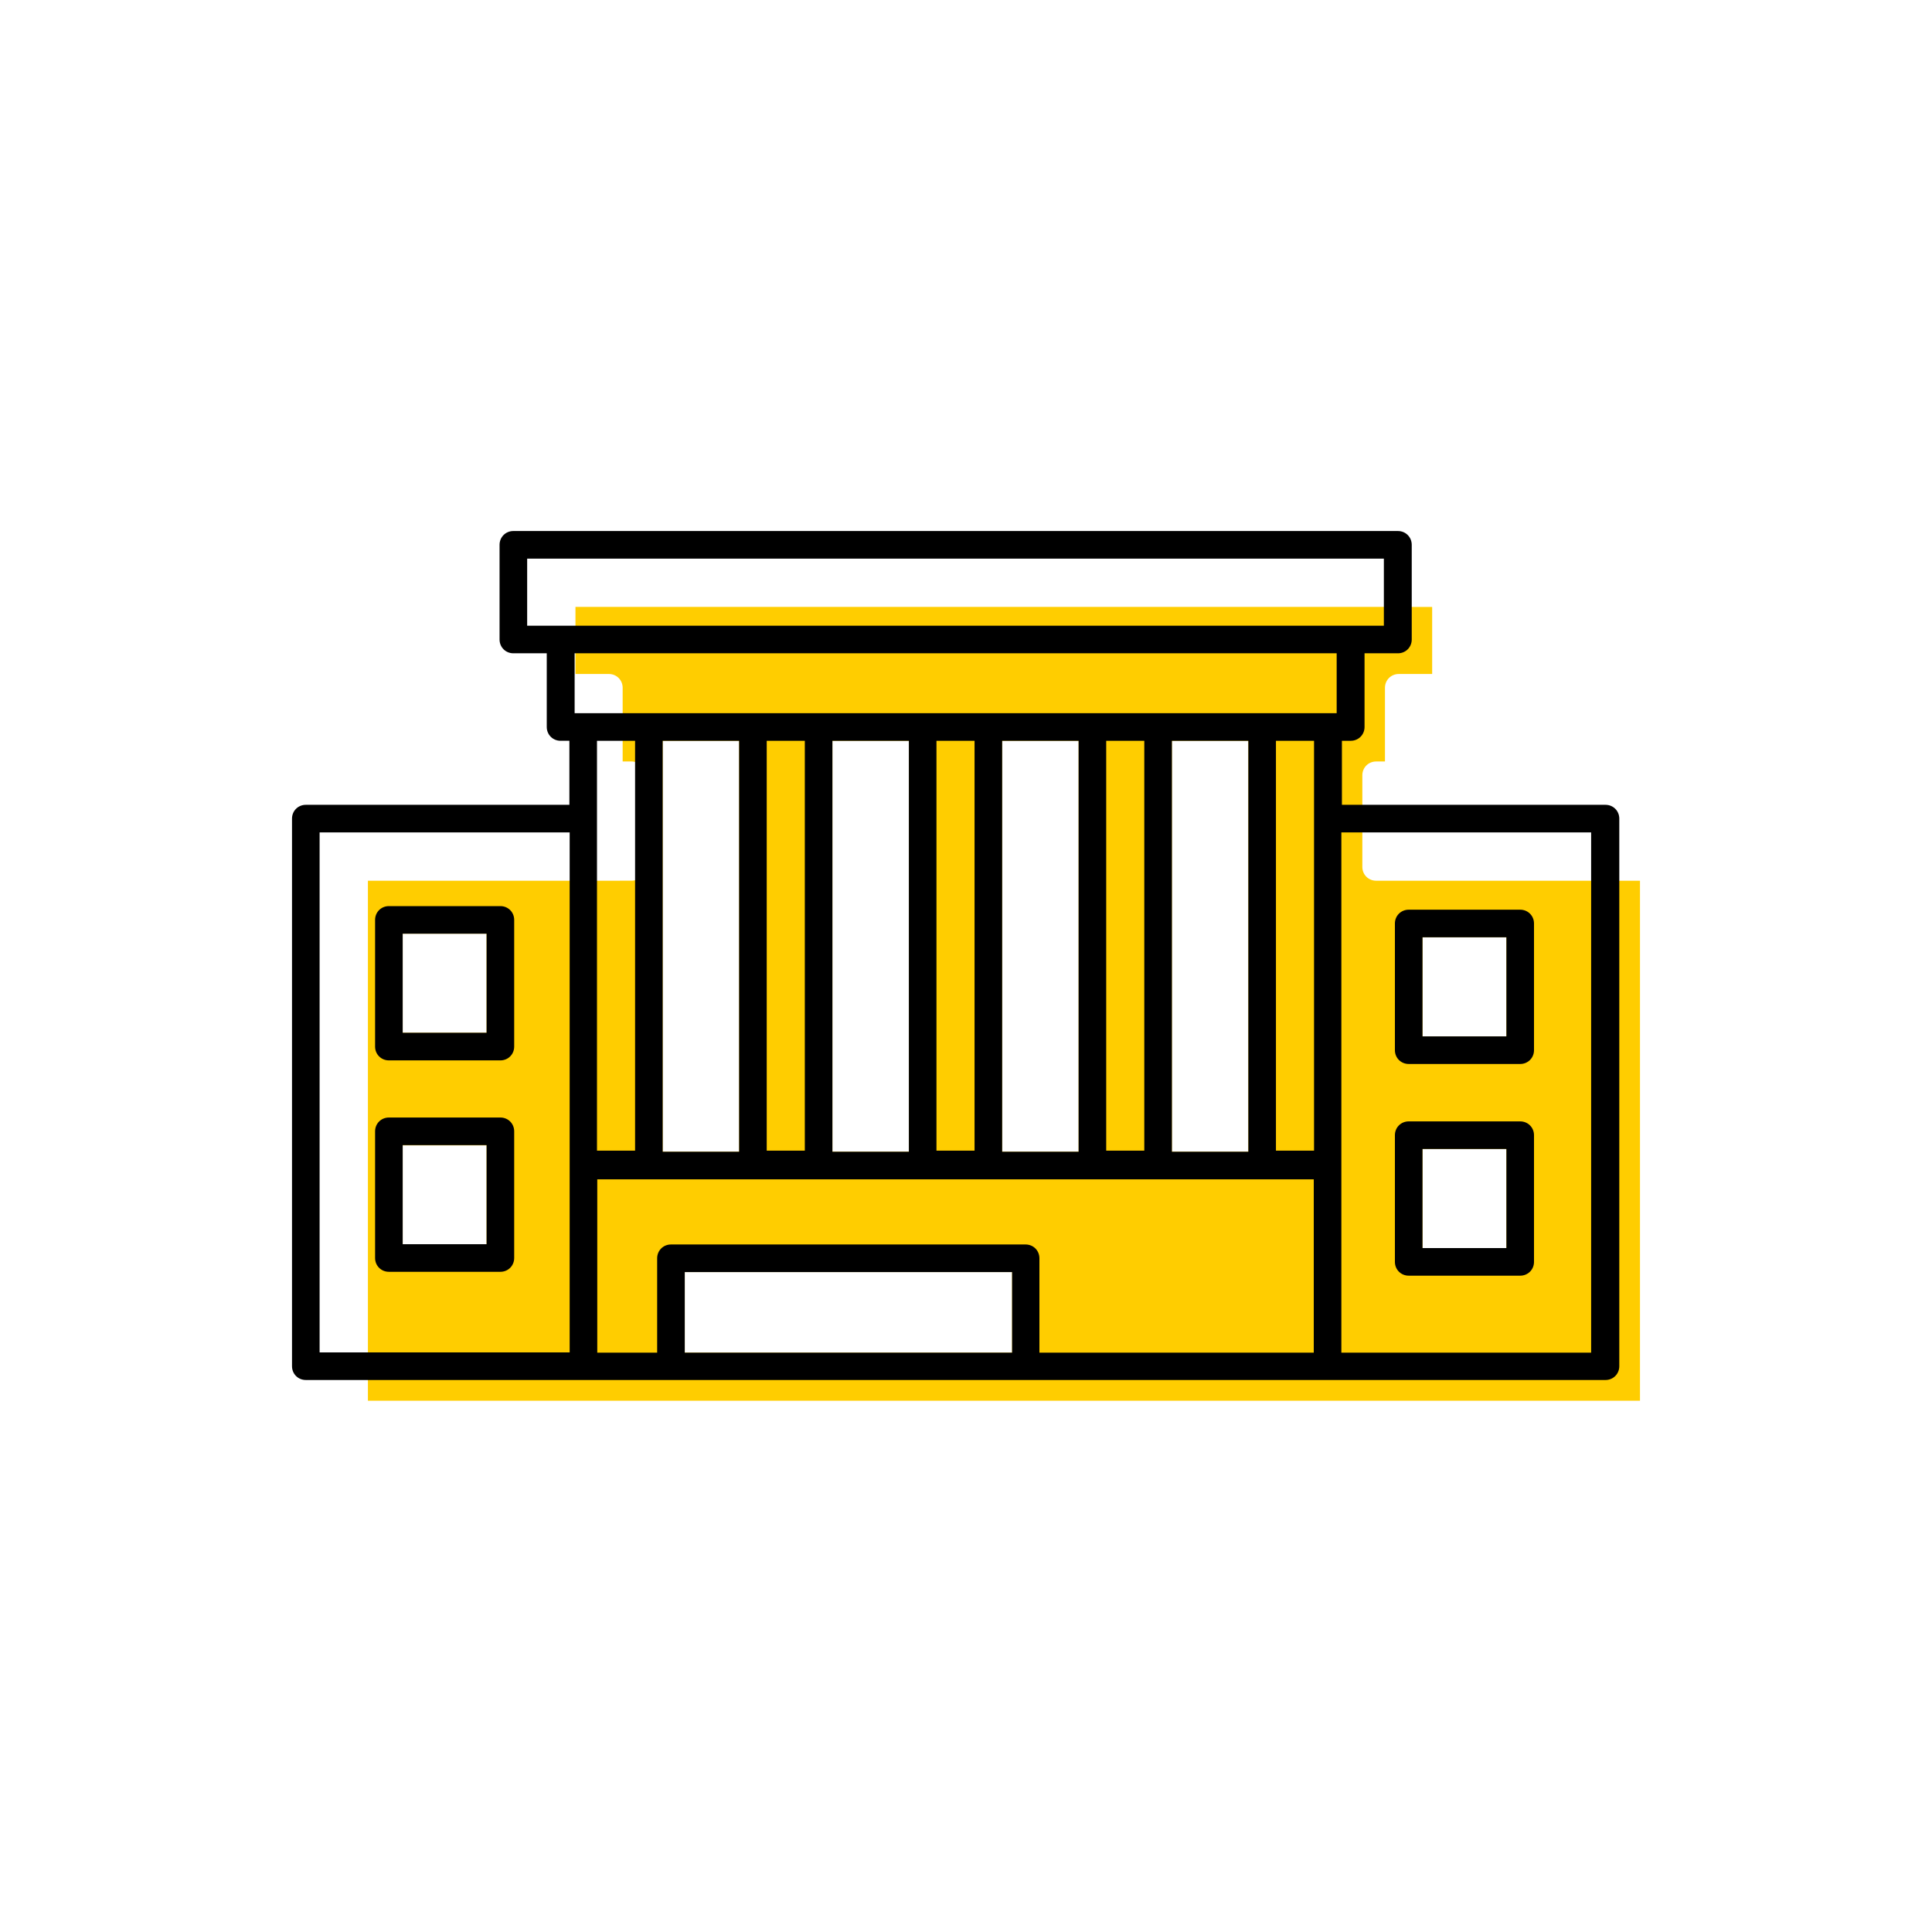 <?xml version="1.0" encoding="UTF-8"?><svg width="70" height="70" id="uuid-2875232a-e0e4-4f04-a032-6ddbe9226558" xmlns="http://www.w3.org/2000/svg" viewBox="-10 -10 70 70"><rect x="-10" y="-10" width="70" height="70" fill="white"/><path d="M39.86,21.91c-.28,0-.5-.22-.5-.5v-3.32c0-.28,.22-.5,.5-.5h.32v-2.67c0-.28,.22-.5,.5-.5h1.21v-2.43H10.85v2.43h1.21c.28,0,.5,.22,.5,.5v2.67h.32c.28,0,.5,.22,.5,.5v3.32c0,.28-.22,.5-.5,.5H3.33v18.84H49.42V21.91h-9.55ZM7.63,35.09h-3.04v-3.59h3.04v3.59Zm0-7.67h-3.04v-3.59h3.04v3.59Zm12.53-10.58h2.77v14.89h-2.77v-14.89Zm-6.15,0h2.77v14.89h-2.77v-14.89Zm12.66,22.17H14.81v-2.92h11.86v2.92Zm2.41-7.28h-2.77v-14.89h2.77v14.89Zm6.15,0h-2.77v-14.89h2.77v14.89Zm9.35,3.49h-3.04v-3.59h3.04v3.59Zm0-7.67h-3.04v-3.59h3.04v3.59Z" fill="#ffcd00" stroke-width="0"/><path d="M48.17,19.16h-9.55v-2.32h.32c.28,0,.5-.22,.5-.5v-2.67h1.21c.28,0,.5-.22,.5-.5v-3.43c0-.28-.22-.5-.5-.5H8.6c-.28,0-.5,.22-.5,.5v3.43c0,.28,.22,.5,.5,.5h1.21v2.67c0,.28,.22,.5,.5,.5h.32v2.32H1.08c-.28,0-.5,.22-.5,.5v19.84c0,.28,.22,.5,.5,.5H48.17c.28,0,.5-.22,.5-.5V19.66c0-.28-.22-.5-.5-.5ZM1.58,39.01V20.16H10.64v18.84H1.58ZM9.1,10.24h31.04v2.43H9.1v-2.43Zm28.51,21.45h-1.38v-14.85h1.38v14.85Zm-6.15,0h-1.38v-14.85h1.38v14.85Zm-6.15,0h-1.38v-14.85h1.38v14.85Zm-6.15,0h-1.38v-14.85h1.38v14.85Zm-5.15-14.85h2.77v14.89h-2.77v-14.89Zm6.15,0h2.77v14.89h-2.77v-14.89Zm6.15,0h2.77v14.89h-2.77v-14.89Zm6.15,0h2.77v14.89h-2.77v-14.89Zm5.97-3.17v2.17H10.82v-2.17h27.61Zm-25.42,3.17v14.85h-1.38v-14.85h1.38Zm-1.38,15.89h25.97v6.28h-9.94v-3.42c0-.28-.22-.5-.5-.5H14.31c-.28,0-.5,.22-.5,.5v3.42h-2.17v-6.28Zm15.03,6.28H14.81v-2.92h11.86v2.92Zm20.99,0h-9.05V20.16h9.05v18.84Z" stroke-width="0"/><path d="M41.04,28.55h4.04c.28,0,.5-.22,.5-.5v-4.59c0-.28-.22-.5-.5-.5h-4.04c-.28,0-.5,.22-.5,.5v4.59c0,.28,.22,.5,.5,.5Zm.5-4.59h3.04v3.59h-3.04v-3.59Z" stroke-width="0"/><path d="M41.04,36.22h4.04c.28,0,.5-.22,.5-.5v-4.59c0-.28-.22-.5-.5-.5h-4.04c-.28,0-.5,.22-.5,.5v4.59c0,.28,.22,.5,.5,.5Zm.5-4.59h3.04v3.59h-3.04v-3.59Z" stroke-width="0"/><path d="M8.13,22.83H4.09c-.28,0-.5,.22-.5,.5v4.59c0,.28,.22,.5,.5,.5h4.04c.28,0,.5-.22,.5-.5v-4.59c0-.28-.22-.5-.5-.5Zm-.5,4.59h-3.04v-3.59h3.04v3.59Z" stroke-width="0"/><path d="M8.13,30.49H4.09c-.28,0-.5,.22-.5,.5v4.59c0,.28,.22,.5,.5,.5h4.04c.28,0,.5-.22,.5-.5v-4.59c0-.28-.22-.5-.5-.5Zm-.5,4.59h-3.04v-3.59h3.04v3.59Z" stroke-width="0"/></svg>